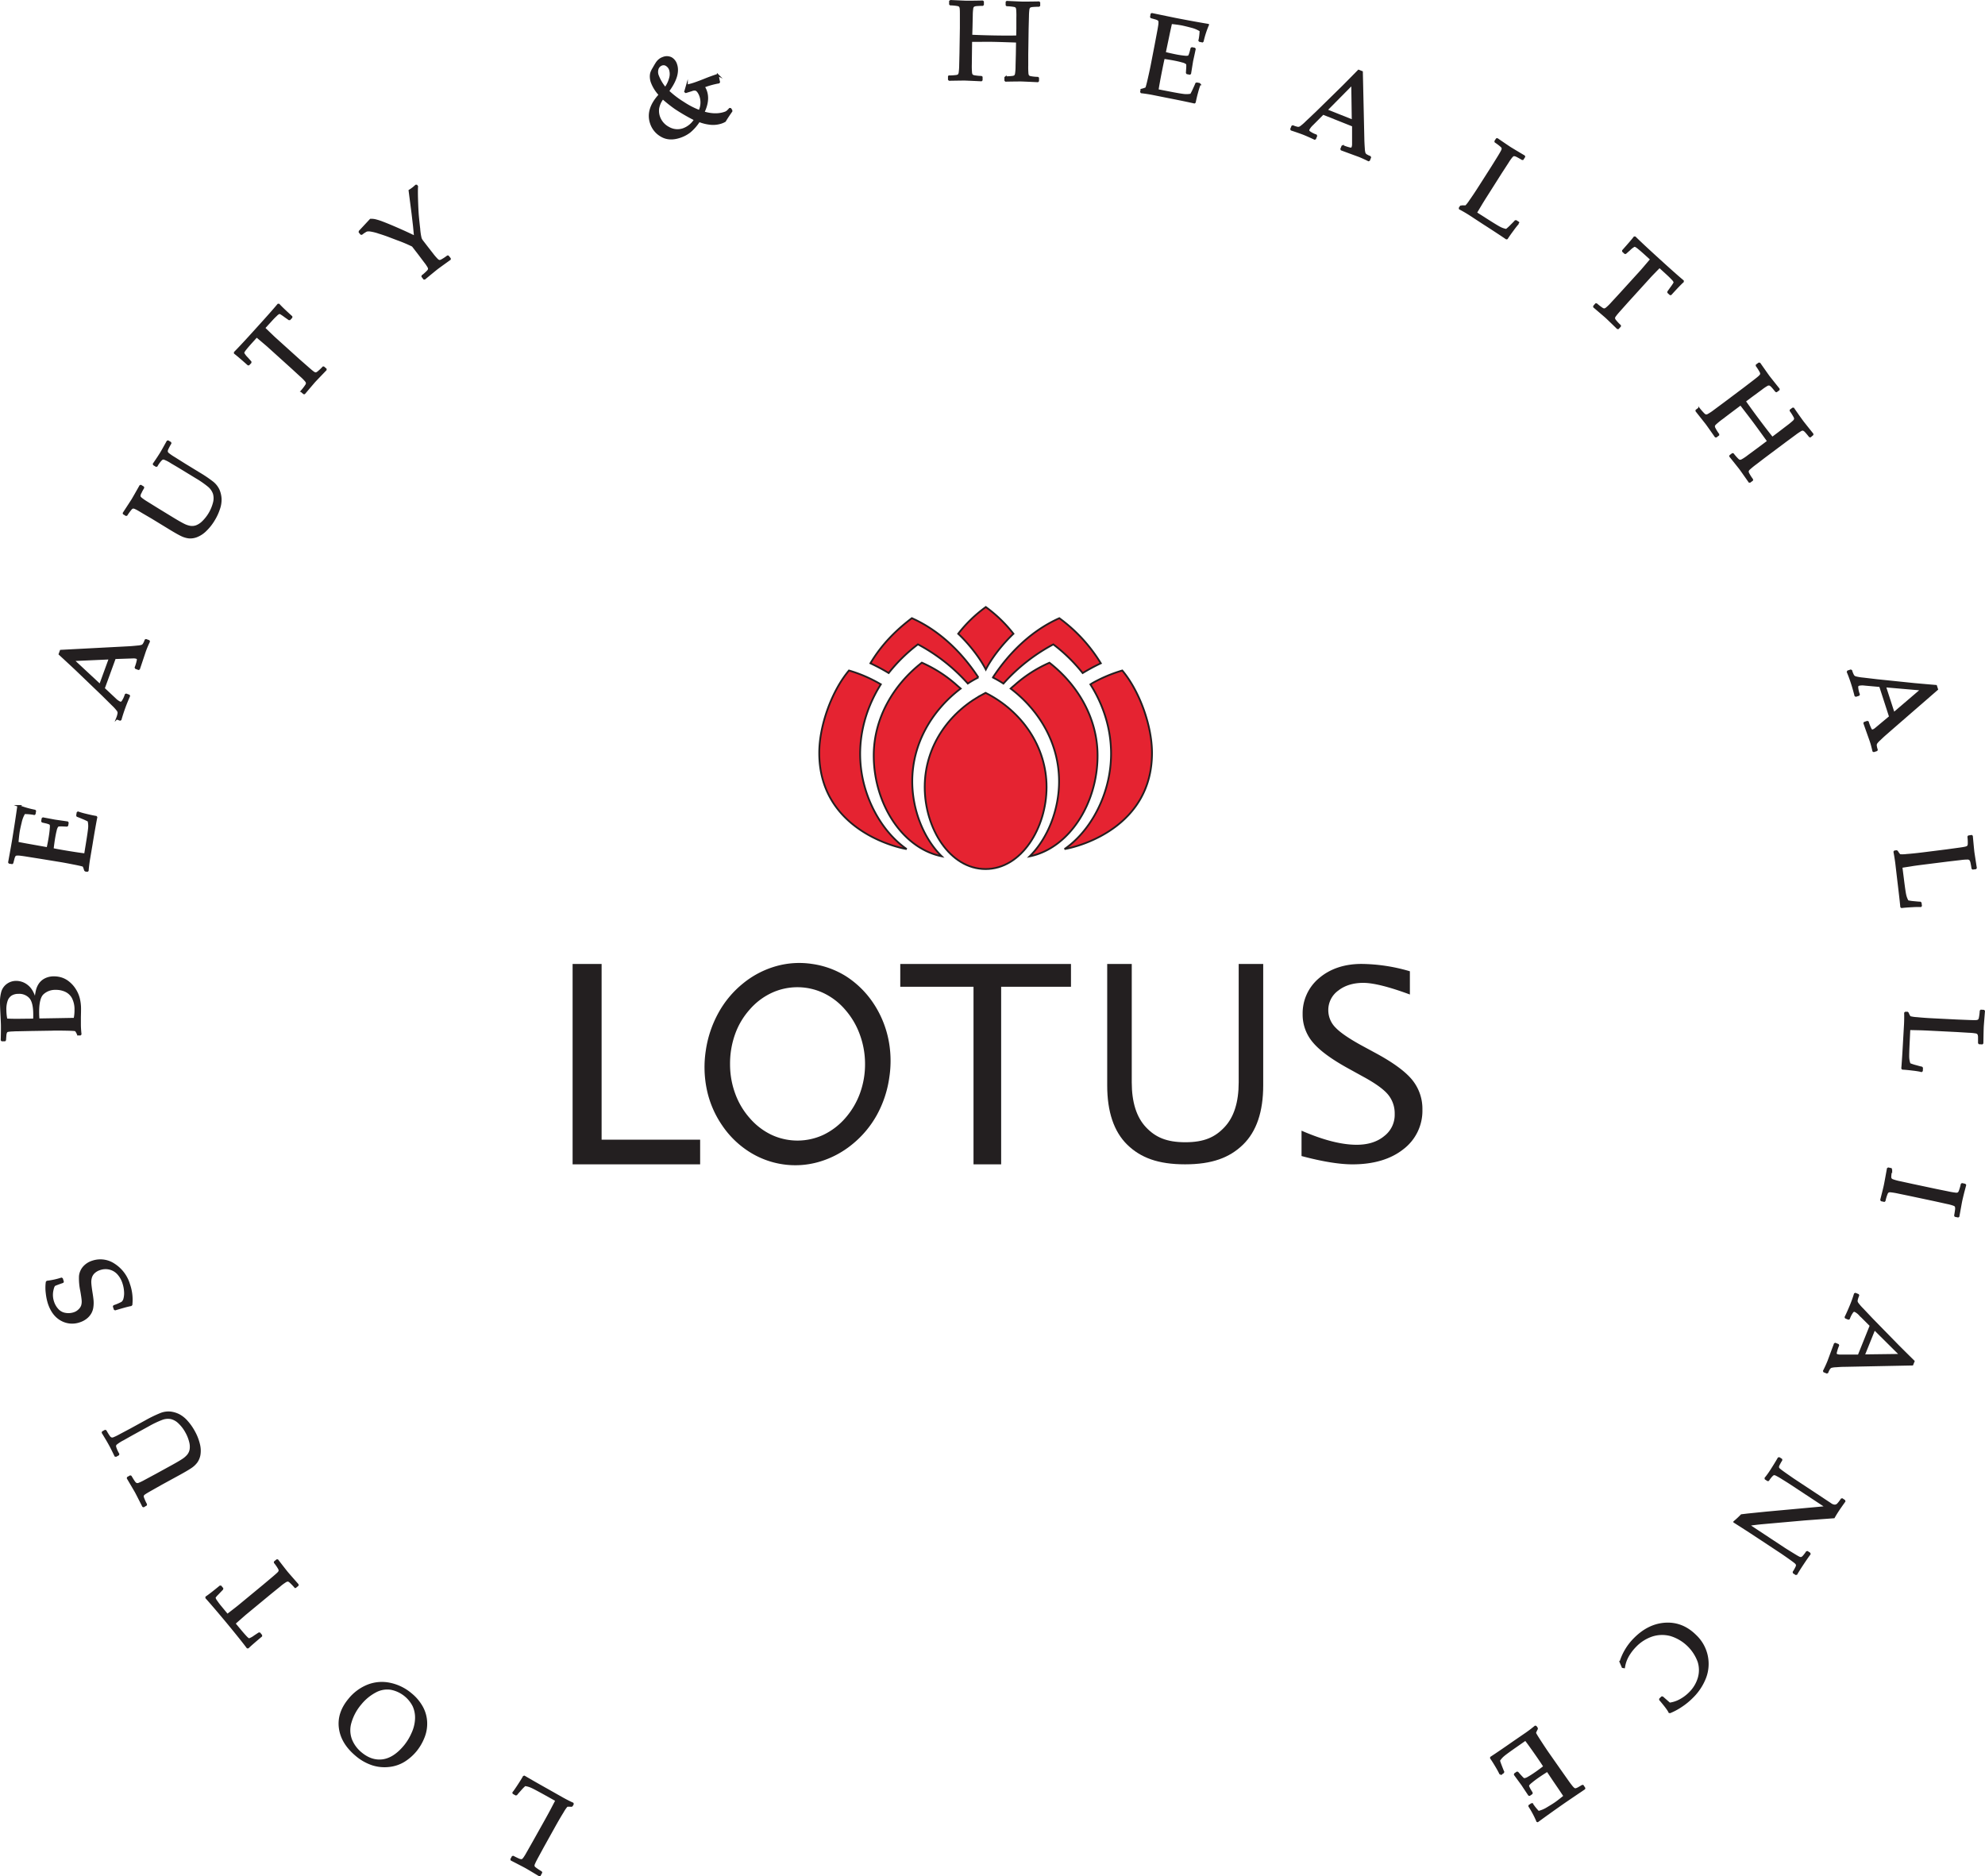 <svg xmlns="http://www.w3.org/2000/svg" viewBox="0 0 1114.07 1053.16"><defs><style>.cls-1{fill:#e52331;}.cls-1,.cls-2{stroke:#231f20;}.cls-2{fill:#231f20;stroke-miterlimit:10;}</style></defs><title>Asset 1</title><g id="Layer_2" data-name="Layer 2"><g id="Layer_1-2" data-name="Layer 1"><path class="cls-1" d="M488.52,372.31c6.35-10.74,14.66-18.83,23.25-25.33,15.62,6.93,28.25,19.4,37.33,33.28a55.86,55.86,0,0,0-5.92,3.42,101.25,101.25,0,0,0-28-22,91.56,91.56,0,0,0-16.42,16.1A108.66,108.66,0,0,0,488.52,372.31Z"/><path class="cls-1" d="M483.74,434.7c-3.06-17.81,1.17-35.51,10.6-50.54-.39-.25-.8-.52-1.11-.7a78,78,0,0,0-16.75-7.1c-9.61,11.42-16.68,30.79-16.68,46.29,0,40.72,39.08,52.24,49.06,53.94C496.21,467.77,486.7,451.77,483.74,434.7Z"/><path class="cls-1" d="M512,438.59c0-20.75,10.54-39.4,27.18-52.09l-2.1-1.84h0a74.3,74.3,0,0,0-19.7-12.7c-16.1,12.54-27,31.32-27,52.14,0,26.78,15.86,52,38.15,56.54C518.22,470.46,512,454.41,512,438.59Z"/><path class="cls-1" d="M617.83,372.31A87.77,87.77,0,0,0,594.54,347c-15.57,6.93-28.24,19.4-37.29,33.28a63.9,63.9,0,0,1,5.92,3.42,101.48,101.48,0,0,1,28-22,92.43,92.43,0,0,1,16.47,16.1A108.29,108.29,0,0,1,617.83,372.31Z"/><path class="cls-1" d="M622.57,434.7c3.11-17.81-1.1-35.51-10.59-50.54.41-.25.83-.52,1.08-.7a80.14,80.14,0,0,1,16.81-7.1c9.59,11.42,16.68,30.79,16.68,46.29,0,40.72-39,52.24-49.09,53.94C610.19,467.77,619.62,451.77,622.57,434.7Z"/><path class="cls-1" d="M594.39,438.59c0-20.75-10.5-39.4-27.17-52.09,1.18-1.08,2.12-1.84,2.12-1.84h0A73.12,73.12,0,0,1,589,372c16.09,12.54,27,31.32,27,52.14,0,26.78-15.86,52-38.11,56.54C588.17,470.46,594.39,454.41,594.39,438.59Z"/><path class="cls-1" d="M553.28,340.73a76.7,76.7,0,0,1,15.51,15c-3.76,3.55-11.15,11.57-15.51,20.09-4.37-8.53-11.7-16.54-15.5-20.09A75.2,75.2,0,0,1,553.28,340.73Z"/><path class="cls-1" d="M553.15,487.8c-20.19,0-34.16-23-34.16-46s13.77-42.64,34.16-52.9c20.41,10.26,34.23,30.19,34.23,52.9S573.43,487.8,553.15,487.8Z"/><path class="cls-2" d="M321.87,653.06V541.59h15.28v98.62h55.3v12.84Z"/><path class="cls-2" d="M546.88,653.06V553.38H505.77V541.59h94.81v11.79H561.39v99.68Z"/><path class="cls-2" d="M787.28,644.71c-7,5.53-16.49,8.35-28.18,8.35-7.29,0-16.79-1.54-28.12-4.55V635.42c11.66,5,21.87,7.65,30.43,7.65,6.44,0,11.76-1.65,15.8-5a15.48,15.48,0,0,0,6.05-12.81,17,17,0,0,0-4-11.37c-2.6-3.05-7.38-6.44-14.21-10.13l-7.77-4.29c-9.45-5.17-16.21-10.09-20-14.62a23.45,23.45,0,0,1-5.68-15.64,25.17,25.17,0,0,1,9.11-19.84c6.11-5.18,14-7.81,23.51-7.81a98.46,98.46,0,0,1,26.57,4v11.95c-11.3-4.15-20-6.32-25.67-6.32s-10.58,1.49-14.3,4.41A13.94,13.94,0,0,0,745,567a14.27,14.27,0,0,0,4.25,10.19c2.69,2.83,7.64,6.21,14.7,10.08l8.1,4.39c9.59,5.2,16.38,10.17,20.14,14.79a25.21,25.21,0,0,1,5.63,16.41A26.57,26.57,0,0,1,787.28,644.71Z"/><path class="cls-2" d="M498.6,604.84a60.79,60.79,0,0,1-6.95,20.86,55.78,55.78,0,0,1-13.79,16.35,52,52,0,0,1-18.39,9.65,47,47,0,0,1-20,1.35,47.64,47.64,0,0,1-19-7.16,51.36,51.36,0,0,1-14.78-14.52,55.05,55.05,0,0,1-8.43-19.55,61,61,0,0,1-.64-22.06,61.74,61.74,0,0,1,7-20.93,55,55,0,0,1,13.72-16.43,50.93,50.93,0,0,1,18.32-9.58,47.45,47.45,0,0,1,20.23-1.23,48,48,0,0,1,18.95,7,52.1,52.1,0,0,1,14.71,14.49,56.78,56.78,0,0,1,8.46,19.85A60.55,60.55,0,0,1,498.6,604.84ZM486,597.18a48.22,48.22,0,0,0-3-16.75,44.11,44.11,0,0,0-8.38-14.13,37.18,37.18,0,0,0-12.33-9.39,34.87,34.87,0,0,0-29.5,0,37.49,37.49,0,0,0-12.43,9.46,42.29,42.29,0,0,0-8.32,14.1,49.42,49.42,0,0,0-2.8,16.84A47.93,47.93,0,0,0,412.15,614a43,43,0,0,0,8.38,14.07,37.74,37.74,0,0,0,12.4,9.43,35,35,0,0,0,29.41-.05,38.71,38.71,0,0,0,12.44-9.51,44.17,44.17,0,0,0,8.35-14.12A47.94,47.94,0,0,0,486,597.18Z"/><path class="cls-2" d="M695.71,541.59v65.9q0,17-8.14,25.58c-5.38,5.72-11.65,8.58-22.32,8.58s-17.05-2.85-22.45-8.58-8.11-14.24-8.11-25.58v-65.9H621.91v67.62q0,22.06,11.08,32.94c7.43,7.25,17.13,10.9,32.12,10.9s24.75-3.67,32.2-10.93,11.16-18.25,11.16-32.91V541.59Z"/><path class="cls-2" d="M303,1052.58l-.32.06q-6.65-4-7.67-4.55c-.62-.34-3.26-1.73-7.94-4.13l-.12-.32.75-1.37.32-.07c1.28.66,2.28,1.15,3,1.46a4.19,4.19,0,0,0,1.72.41c.41,0,.88-.39,1.39-1.07a28.91,28.91,0,0,0,1.85-3l3.54-6.25,6.72-12c1.67-3,2.83-5.13,3.46-6.36l2.5-4.79-5.57-3.11q-6.63-3.69-8.39-4.45a12.6,12.6,0,0,0-3.61-1,25.16,25.16,0,0,0-2.61,2.66c-1.28,1.42-2,2.27-2.16,2.51l-.37.08-1.33-.74-.07-.32c.54-.65,1.48-2,2.79-4s2.35-3.65,3.06-4.94l.34-.09q5.09,3,13.52,7.72l7.93,4.49c1.81,1,3.7,2,5.68,2.88l.09.33-.49.9-.37.16a13.22,13.22,0,0,0-2.44,0,19.59,19.59,0,0,0-2.3,3.33q-2,3.21-4.63,7.91l-6.51,11.69-2.9,5.35c-1.13,2.08-1.83,3.44-2.08,4.09a3,3,0,0,0-.28,1.42,2.23,2.23,0,0,0,.72,1,28.07,28.07,0,0,0,3.46,2.31l.12.31Z"/><path class="cls-2" d="M233.45,982.61a27.26,27.26,0,0,1-6.63,5.85,20.09,20.09,0,0,1-8.31,2.84,22.18,22.18,0,0,1-9.4-.87,27.26,27.26,0,0,1-9.12-5.15q-8.16-6.8-9.29-15.29T196,953.81a25.78,25.78,0,0,1,10.48-7.75,21.59,21.59,0,0,1,12.39-1,26.69,26.69,0,0,1,11.93,5.89,25.09,25.09,0,0,1,6.1,7.29,19.23,19.23,0,0,1,2.35,8.56,20.47,20.47,0,0,1-1.65,8.79A27.71,27.71,0,0,1,233.45,982.61ZM227.15,980a30.55,30.55,0,0,0,4.29-7.08,21.49,21.49,0,0,0,2-8.12,16,16,0,0,0-1.35-7.2A18,18,0,0,0,219.43,948a13.89,13.89,0,0,0-8.81,1.6,26.93,26.93,0,0,0-8.21,6.79,28,28,0,0,0-5.57,10.19,15.13,15.13,0,0,0,.17,9.77,18.61,18.61,0,0,0,5.61,7.67q5.81,4.85,12.2,4C219.08,987.44,223.2,984.79,227.15,980Z"/><path class="cls-2" d="M115.79,896.89l0-.39q2.35-1.57,7.74-6l.35,0,.94,1.13-.07.37-2,2.09a23.39,23.39,0,0,0-1.92,2.09,1.31,1.31,0,0,0-.3.83,5.79,5.79,0,0,0,1,1.82c.65.94,1.42,2,2.32,3.06l3.75,4.55q5.59-4.28,6.43-5l14-11.56,4.66-3.92c1.8-1.51,2.93-2.52,3.41-3a2.82,2.82,0,0,0,.78-1.21,2.47,2.47,0,0,0-.29-1.24,25,25,0,0,0-2.37-3.45v-.29l1.2-1h.33q4.88,6.32,5.48,7c.43.52,2.37,2.75,5.85,6.7l0,.35-1.2,1-.31-.08a30,30,0,0,0-2.71-2.8,3,3,0,0,0-1.18-.69,2.6,2.6,0,0,0-1.33.39,26.4,26.4,0,0,0-3.46,2.56l-5.11,4.14-14,11.57c-.27.21-2.3,2-6.13,5.37l3,3.6c1.21,1.46,2.3,2.71,3.26,3.75s1.62,1.51,2,1.46a11.57,11.57,0,0,0,3-1.67l2.41-1.59.4,0,.9,1.11,0,.35c-3.84,3.23-6.3,5.37-7.37,6.45l-.41,0q-3.25-4.37-11.29-14.11Q119.31,900.76,115.79,896.89Z"/><path class="cls-2" d="M80.59,845.53l-.31-.11q-3.51-6.91-4.07-7.95c-.34-.61-1.86-3.19-4.53-7.73l.07-.32,1.36-.76.31.12c.74,1.24,1.32,2.18,1.77,2.83a3.86,3.86,0,0,0,1.23,1.25,2.19,2.19,0,0,0,1.75-.15,27.13,27.13,0,0,0,3.16-1.54l6.32-3.4L96.34,823c2.86-1.57,4.93-2.78,6.2-3.63a12.82,12.82,0,0,0,3-2.63,7,7,0,0,0,1.38-3.1,10.48,10.48,0,0,0-.26-4.33,21.29,21.29,0,0,0-2.16-5.44,20.57,20.57,0,0,0-3.91-5.16A9.72,9.72,0,0,0,96,796.06a9.48,9.48,0,0,0-5.16.49,54.57,54.57,0,0,0-7.41,3.52L75,804.7c-1.42.78-3.37,1.88-5.83,3.28A21.38,21.38,0,0,0,65,810.67a1.91,1.91,0,0,0-.32,1.43,17,17,0,0,0,1.78,4.06l-.1.34-1.29.71-.37-.08c-1.33-2.78-2.45-5-3.34-6.6q-1.14-2.08-3.75-6.33l.08-.37L59,803.1l.35.13a30.65,30.65,0,0,0,2,3.23,2.63,2.63,0,0,0,1.05.85,2.17,2.17,0,0,0,1.18,0,28.84,28.84,0,0,0,3.72-1.78l6.21-3.3,8.31-4.56A73.54,73.54,0,0,1,90,793.69a11.7,11.7,0,0,1,5.65-.87,14.18,14.18,0,0,1,4.8,1.45,15.67,15.67,0,0,1,4.48,3.61,29.37,29.37,0,0,1,3.91,5.54,27.69,27.69,0,0,1,2.87,7.24,14.58,14.58,0,0,1,.3,5.87,10.06,10.06,0,0,1-1.6,4,12.79,12.79,0,0,1-3.12,3q-2,1.36-6.27,3.72L90.5,833l-5.3,3c-2.07,1.16-3.38,1.94-3.95,2.35a2.78,2.78,0,0,0-1,1,2.16,2.16,0,0,0,.05,1.26,27.86,27.86,0,0,0,1.7,3.81l-.07.32Z"/><path class="cls-2" d="M64.66,735l-.31-.17-.48-1.45.16-.31a28.84,28.84,0,0,0,4.5-1.94A4,4,0,0,0,69.78,729a12.31,12.31,0,0,0,.34-4.09,18.46,18.46,0,0,0-.91-4.71,14.17,14.17,0,0,0-3-5.27,9.34,9.34,0,0,0-4.68-2.77,9.85,9.85,0,0,0-5.48.27,8.53,8.53,0,0,0-3.18,1.79,6.08,6.08,0,0,0-1.72,2.63,9.36,9.36,0,0,0-.41,3.17q.09,1.68.58,4.9c.35,2.08.57,3.72.68,4.92a16.37,16.37,0,0,1-.08,3.72A9,9,0,0,1,50.8,737a9.69,9.69,0,0,1-2.43,2.79,11.55,11.55,0,0,1-3.62,1.93,12.4,12.4,0,0,1-10.35-.85q-4.81-2.68-7-9.17a28.89,28.89,0,0,1-1.21-5.83,23.46,23.46,0,0,1,0-6.15l.29-.33a42.12,42.12,0,0,0,8-1.75l.33.18.5,1.55-.13.3q-3.55,1.23-4.42,1.65c-.58.29-1,1.44-1.38,3.45a12.26,12.26,0,0,0,.48,6,11.7,11.7,0,0,0,2.56,4.38,7.3,7.3,0,0,0,4.26,2.27,9.93,9.93,0,0,0,4.79-.33,7,7,0,0,0,2.87-1.71A6.06,6.06,0,0,0,46,733a8.11,8.11,0,0,0,.34-2.91c-.06-1-.32-2.9-.79-5.56a33.06,33.06,0,0,1-.72-8.22,9,9,0,0,1,2.07-4.93,10.82,10.82,0,0,1,5-3.26,13.8,13.8,0,0,1,12.22,1.67,20.12,20.12,0,0,1,8.32,11.07,26.28,26.28,0,0,1,1.35,11.48l-.33.3Q71.56,732.92,64.66,735Z"/><path class="cls-2" d="M2.89,583.72l-.21.26-1.56,0-.21-.24q.15-5.35.11-8.25c0-.73-.14-3.6-.39-8.63-.07-1.62-.11-2.8-.12-3.52a21.13,21.13,0,0,1,.74-6.69,7.82,7.82,0,0,1,2.91-4A8.28,8.28,0,0,1,9,551.08a9.86,9.86,0,0,1,6.48,2.39q3,2.45,4.36,8a33.3,33.3,0,0,1,.83-5.57,10.6,10.6,0,0,1,1.75-3.81,8.58,8.58,0,0,1,3.16-2.56,10.6,10.6,0,0,1,4.53-1,14.43,14.43,0,0,1,4.13.56,12.31,12.31,0,0,1,4.18,2.22,16.17,16.17,0,0,1,3.61,4,17.58,17.58,0,0,1,2.18,4.81,24.09,24.09,0,0,1,.77,6.15c0,.5,0,2-.08,4.5,0,2.76,0,4.26,0,4.49,0,1.41.13,3.15.33,5.21l-.25.25-1,0-.31-.25a8.79,8.79,0,0,0-1.17-2.07c-.21-.19-2.06-.31-5.53-.37s-6.13-.07-8,0l-11.45.18-7.07.15c-1.55,0-2.8.07-3.76.12a17,17,0,0,0-2.07.21,1.67,1.67,0,0,0-.88.37,2.23,2.23,0,0,0-.4.71,6.4,6.4,0,0,0-.27,1.55Zm16.19-11.46q.11-1.56.07-3.52c-.07-4.31-.87-7.29-2.44-8.95a8.15,8.15,0,0,0-6.38-2.43,7.69,7.69,0,0,0-4,1,6.14,6.14,0,0,0-2.46,3.09,14.93,14.93,0,0,0-.79,5.64,26.41,26.41,0,0,0,.55,5.11c1.88.15,5.14.2,9.81.12Zm22.74-.43a21.72,21.72,0,0,0,.49-4.94,14.14,14.14,0,0,0-1.56-7,8.83,8.83,0,0,0-4-3.66,12.86,12.86,0,0,0-5.56-1.11A10.06,10.06,0,0,0,24,557.81q-2.66,2.58-2.52,11,0,1.41.17,3.37L32.33,572Z"/><path class="cls-2" d="M5.25,484.28,5.07,484Q7,473.47,7.46,470.51q1.64-10.09,2.74-18l.24-.12A53.55,53.55,0,0,0,19.52,455l.22.23-.24,1.51-.29.24-.48-.12a30.9,30.9,0,0,0-5.06-.41,16.69,16.69,0,0,0-2,5.19q-.83,3.39-1.11,5.12c-.25,1.62-.49,3.71-.68,6.27l4.92.92,5.61,1,6.25,1.11c.48-2.19.87-4.23,1.17-6.1s.51-3.48.59-4.77a8.36,8.36,0,0,0,0-2.29,1.32,1.32,0,0,0-.69-.62,12.27,12.27,0,0,0-2-.62l-1.89-.43-.21-.29.23-1.42.29-.21,6.73,1.26,6.95,1,.2.29-.22,1.42-.29.21-1.87-.08a25.59,25.59,0,0,0-2.64,0,1.41,1.41,0,0,0-.81.45,6.24,6.24,0,0,0-.87,2.22q-.48,1.81-1,5c-.19,1.19-.44,3-.74,5.48q2.57.57,8.6,1.56c4.3.7,7.49,1.17,9.54,1.4l.92-5.67c.82-5,1.25-8.12,1.34-9.39a12.63,12.63,0,0,0-.32-3.72,34.27,34.27,0,0,0-3.12-1.45c-1.65-.69-2.68-1.11-3.11-1.24l-.17-.35.25-1.48.26-.21a42.08,42.08,0,0,0,4.53,1.29c2.18.53,4,.93,5.59,1.18l.21.26q-1.15,5.85-2.69,15.36L50,482.5q-.47,2.93-.75,6.14l-.29.21-1-.16-.27-.3a15.6,15.6,0,0,0-.82-2.27c-.12-.2-1.9-.64-5.32-1.31s-6-1.16-7.83-1.45L22.4,481.51l-7-1.11c-1.52-.25-2.77-.43-3.73-.55a11.49,11.49,0,0,0-2.09-.11,2.29,2.29,0,0,0-.91.21,1.5,1.5,0,0,0-.52.58A6.13,6.13,0,0,0,7.61,482L7,484.32l-.26.21Z"/><path class="cls-2" d="M67.71,403.84l-.35.18-1.51-.56-.14-.35a12.83,12.83,0,0,0,.78-2.84,2.44,2.44,0,0,0-.37-1.37,24.88,24.88,0,0,0-3-3.32l-5.56-5.51L42.4,375.52q-4.48-4.19-9-8.35l.7-1.91,34-1.78,4.53-.24c1.3-.08,2.71-.2,4.26-.36a12.06,12.06,0,0,0,2.79-.47,2.79,2.79,0,0,0,.87-.71,10,10,0,0,0,1.1-2.34l.33-.15,1.52.56.14.32q-1.39,3-2.29,5.5c-1.09,3.28-2.18,6.56-3.29,9.82l-.32.15L76.24,375l-.16-.31a24.21,24.21,0,0,0,1.22-4.21,1,1,0,0,0-.71-1.19,5.39,5.39,0,0,0-1.86-.21l-10.25.35-6.19,17,6.33,5.93a9.58,9.58,0,0,0,2.66,1.93,1.21,1.21,0,0,0,1.36-.39A13.94,13.94,0,0,0,70.5,390l.32-.18,1.53.56.14.31q-1.62,3.7-2.64,6.54C69.06,399.4,68.34,401.6,67.71,403.84ZM56.15,384.48l5.41-14.83-20.36.91Z"/><path class="cls-2" d="M69.45,288.3,69.4,288c2.83-4.32,4.44-6.81,4.86-7.48s1.86-3.19,4.45-7.77l.32-.1,1.33.81.06.33c-.71,1.24-1.25,2.22-1.58,2.94a4.13,4.13,0,0,0-.49,1.69c0,.42.35.9,1,1.44a28.31,28.31,0,0,0,2.9,2l6.1,3.79,8.46,5.17c2.79,1.7,4.88,2.89,6.25,3.57a12.82,12.82,0,0,0,3.75,1.27,7.16,7.16,0,0,0,3.39-.34,10.59,10.59,0,0,0,3.63-2.39A22.89,22.89,0,0,0,120,282.33a9.68,9.68,0,0,0,0-5.31,9.58,9.58,0,0,0-3-4.23,54.21,54.21,0,0,0-6.74-4.68l-8.2-5c-1.39-.85-3.31-2-5.76-3.42A21.18,21.18,0,0,0,92,257.46a1.93,1.93,0,0,0-1.38.43,16.18,16.18,0,0,0-2.64,3.56l-.34.08-1.25-.76-.12-.36c1.76-2.54,3.11-4.6,4.08-6.18.82-1.35,2-3.49,3.63-6.42l.35-.1,1.29.78.06.37a30.48,30.48,0,0,0-1.79,3.39,2.54,2.54,0,0,0-.2,1.33,2.09,2.09,0,0,0,.62,1,27.47,27.47,0,0,0,3.4,2.35l5.94,3.73,8.09,4.95a72.33,72.33,0,0,1,7.42,5,11.89,11.89,0,0,1,3.58,4.47,14.75,14.75,0,0,1,1.12,4.9,15.49,15.49,0,0,1-.91,5.68,28.83,28.83,0,0,1-2.85,6.15,27.88,27.88,0,0,1-4.85,6.09,14.73,14.73,0,0,1-4.93,3.18,10,10,0,0,1-4.31.63,13,13,0,0,1-4.12-1.23c-1.44-.69-3.56-1.88-6.35-3.58l-10.22-6.24L80,287.55c-2-1.22-3.36-2-4-2.24a2.77,2.77,0,0,0-1.39-.34,2.21,2.21,0,0,0-1.07.68A27.49,27.49,0,0,0,71.09,289l-.31.1Z"/><path class="cls-2" d="M156.11,171l.4,0q1.89,2.1,7.07,6.78l0,.35-1,1.08h-.36l-2.36-1.67a26.91,26.91,0,0,0-2.36-1.6,1.35,1.35,0,0,0-.85-.17A5.49,5.49,0,0,0,155,177c-.85.78-1.75,1.7-2.69,2.74l-4,4.38q5.07,4.91,5.88,5.64L167.75,202l4.56,4q2.64,2.34,3.49,2.93a2.82,2.82,0,0,0,1.32.6,2.37,2.37,0,0,0,1.18-.47,24,24,0,0,0,3.07-2.85l.28,0,1.16,1,0,.33q-5.54,5.76-6.17,6.45t-5.78,6.77l-.35,0-1.16-1,0-.31a30.45,30.45,0,0,0,2.37-3.09,2.75,2.75,0,0,0,.5-1.27,2.61,2.61,0,0,0-.57-1.25,27.39,27.39,0,0,0-3.06-3.05l-4.84-4.45-13.49-12.19q-.36-.33-6.21-5.27L141,192.26q-1.93,2.14-3.23,3.77c-.87,1.09-1.26,1.83-1.15,2.22a11,11,0,0,0,2.08,2.71l1.91,2.15,0,.4-1,1.06-.35,0c-3.75-3.33-6.25-5.45-7.46-6.36l0-.39q3.83-3.86,12.29-13.24Q152.8,175,156.11,171Z"/><path class="cls-2" d="M203,131.3l-.4-.05-.8-1,.06-.39,6.1-6.55a10.62,10.62,0,0,1,2.46.2,31.39,31.39,0,0,1,4.33,1.37c2,.76,4.71,1.87,8.12,3.36s6.75,3,10,4.61l-.56-5.95-.81-6.94-1.68-13a21.44,21.44,0,0,0,1.95-1.35c.39-.29.93-.77,1.67-1.43l.34,0,.36.47q-.18,2.31,0,7.88t.43,8.56q.28,3,.78,7.48a32.44,32.44,0,0,0,.8,5.23,6.65,6.65,0,0,0,.94,1.59l2.8,3.63,2.87,3.69a33.16,33.16,0,0,0,2.48,2.88,3.07,3.07,0,0,0,1.23.83,2.4,2.4,0,0,0,1.23-.26,25.25,25.25,0,0,0,3.48-2.25h.31l1,1.24,0,.35-4.46,3.21c-1.19.87-2.13,1.55-2.79,2.06s-2.84,2.29-6.91,5.64l-.35,0-.94-1.24.08-.3a31.82,31.82,0,0,0,2.9-2.62,3,3,0,0,0,.71-1.15,2.38,2.38,0,0,0-.3-1.23,22.65,22.65,0,0,0-2-2.92l-3.2-4.26-3.63-4.7a84.08,84.08,0,0,0-8.56-3.61l-4.89-1.86c-1.56-.59-3.43-1.22-5.62-1.91a27.41,27.41,0,0,0-4.78-1.17,5.11,5.11,0,0,0-2.06.09A16.77,16.77,0,0,0,203,131.3Z"/><path class="cls-2" d="M410.53,62.43c-1.2,1.67-2.42,3.51-3.64,5.51a9.86,9.86,0,0,1-2,.92,14.7,14.7,0,0,1-5.67.73,23.87,23.87,0,0,1-6.85-1.6,26.24,26.24,0,0,1-5.25,6,18.62,18.62,0,0,1-5.34,2.84q-6,2.07-10.41-.42a12.72,12.72,0,0,1-6-7.12q-2.73-7.91,4.82-16.08a21.3,21.3,0,0,1-4.43-7.09,9.48,9.48,0,0,1-.54-2.84,7.42,7.42,0,0,1,.23-2.3,11.1,11.1,0,0,1,1.11-2.38c.59-1,1.14-2,1.69-2.86A8.21,8.21,0,0,1,370,33.65a6.62,6.62,0,0,1,2.11-1.18,5.49,5.49,0,0,1,4.63.14,6.19,6.19,0,0,1,2.76,3.52q2.11,6.16-4.45,15a51.75,51.75,0,0,0,8.51,6.5,45.76,45.76,0,0,0,9,4.65,11.2,11.2,0,0,0,.52-8.26,9.24,9.24,0,0,0-1.29-2.53,2.83,2.83,0,0,0-1.46-1.12,4.45,4.45,0,0,0-2.22.35l-3.18,1-.4-.29,1-3.47a37,37,0,0,0,5.13-1.46c1.16-.41,2.91-1.06,5.23-2s4.62-1.73,6.75-2.46l.33.17a24.6,24.6,0,0,0,.65,3.78l-.21.34a46.51,46.51,0,0,0-7.51,2l-.88.33a10,10,0,0,1,1.26,2.51c1.2,3.46.72,7.42-1.41,11.87q6.72,2,11.94.2a4.18,4.18,0,0,0,1.27-.65,14.54,14.54,0,0,0,1.49-1.49l.42.05.53.85Zm-37.15-13A16.56,16.56,0,0,0,376,44a8.31,8.31,0,0,0,0-4.93,4.66,4.66,0,0,0-1.82-2.36,2.91,2.91,0,0,0-2.76-.41,3.78,3.78,0,0,0-2.25,2.17,5.64,5.64,0,0,0,.15,4.17A24.33,24.33,0,0,0,373.38,49.43ZM390,67.15a106.83,106.83,0,0,1-11-6.38,80.63,80.63,0,0,1-7-5.56,12.76,12.76,0,0,0-2.54,5.56,10.29,10.29,0,0,0,.45,4.73,11,11,0,0,0,5.42,6.22,9.85,9.85,0,0,0,8.19.74A12.79,12.79,0,0,0,390,67.15Z"/><path class="cls-2" d="M533.56.51q7.95.37,8.91.39c.7,0,3.68,0,9-.11l.24.23,0,1.56-.26.21c-1.43,0-2.54.07-3.32.13a4.08,4.08,0,0,0-1.7.44,2.17,2.17,0,0,0-.72,1.6,25.73,25.73,0,0,0-.24,3.51l-.16,7.17L545.17,20q6.81.3,12.94.4,8.35.14,12.73,0l.08-4.37,0-6.08a40.68,40.68,0,0,0-.1-4.59A2.91,2.91,0,0,0,570.41,4a2.08,2.08,0,0,0-1.11-.58A26.55,26.55,0,0,0,565.13,3l-.22-.22,0-1.56.22-.21q8,.38,8.95.39c.72,0,3.69,0,9-.1l.23.22,0,1.57L583,3.3c-1.46,0-2.58.06-3.36.13a4.08,4.08,0,0,0-1.71.44c-.36.23-.59.76-.71,1.6A33.89,33.89,0,0,0,577,9l-.19,7.18L576.6,30.6l0,6.08a43.39,43.39,0,0,0,.11,4.56,3,3,0,0,0,.43,1.38,2.27,2.27,0,0,0,1.11.59,24,24,0,0,0,4.16.43l.24.19,0,1.56-.26.25c-5.32-.26-8.31-.38-9-.4s-3.66,0-8.95.1l-.22-.25,0-1.56.22-.19a32,32,0,0,0,3.89-.24,2.72,2.72,0,0,0,1.29-.46,2.61,2.61,0,0,0,.56-1.25,27.06,27.06,0,0,0,.29-4.3l.17-6.58.11-7.11c-6.13-.22-10.46-.35-12.93-.4s-6.78,0-12.73,0L545,30.09l-.07,6.08a41,41,0,0,0,.12,4.55,2.73,2.73,0,0,0,.43,1.38,2.23,2.23,0,0,0,1.12.6,24.89,24.89,0,0,0,4.14.43l.24.19v1.56l-.25.25q-8-.37-9-.4t-8.93.11l-.25-.26,0-1.55.24-.19a32.56,32.56,0,0,0,3.88-.24,2.8,2.8,0,0,0,1.3-.46,2.56,2.56,0,0,0,.57-1.26,34.09,34.09,0,0,0,.3-4.3L539,30l.23-14.44,0-6.08c0-2.38,0-3.91-.1-4.59a2.86,2.86,0,0,0-.42-1.38,2.25,2.25,0,0,0-1.14-.58,26.27,26.27,0,0,0-4.14-.41l-.24-.22,0-1.56Z"/><path class="cls-2" d="M646.23,8l.29-.17Q657,10,659.93,10.6q10,1.94,17.93,3.27l.1.24a53.15,53.15,0,0,0-2.91,9l-.23.21L673.31,23l-.22-.3a4.53,4.53,0,0,0,.13-.48,31.13,31.13,0,0,0,.56-5,17.07,17.07,0,0,0-5.13-2.15c-2.25-.61-3.94-1-5.09-1.25-1.61-.31-3.69-.6-6.24-.86l-1.08,4.88-1.17,5.59-1.3,6.2c2.18.55,4.21,1,6.06,1.37s3.46.6,4.75.73a8,8,0,0,0,2.3,0,1.28,1.28,0,0,0,.63-.67,11.78,11.78,0,0,0,.68-2l.49-1.87.3-.2,1.4.28.2.29q-.7,3.33-1.45,6.69L668,41.23l-.29.19-1.42-.27-.2-.29L666.2,39a23.23,23.23,0,0,0,.09-2.63,1.31,1.31,0,0,0-.42-.83,6.25,6.25,0,0,0-2.19-.94c-1.19-.36-2.88-.75-5-1.16-1.19-.23-3-.52-5.46-.9-.43,1.7-1,4.55-1.8,8.55q-1.25,6.43-1.69,9.49l5.64,1.09c5,1,8.08,1.49,9.35,1.61a12.53,12.53,0,0,0,3.72-.2A33.17,33.17,0,0,0,670,50c.75-1.62,1.2-2.64,1.34-3.06l.35-.15,1.46.28.21.26a40.09,40.09,0,0,0-1.43,4.49c-.6,2.15-1,4-1.34,5.56l-.27.2q-5.81-1.31-15.27-3.15l-8.33-1.67c-1.94-.37-4-.68-6.11-.92l-.2-.3.2-1,.31-.26a16.4,16.4,0,0,0,2.29-.75c.2-.12.7-1.88,1.47-5.27s1.34-6,1.68-7.79l2.18-11.25,1.32-7c.29-1.5.5-2.74.65-3.7a11.52,11.52,0,0,0,.18-2.08,2.45,2.45,0,0,0-.19-.93,1.54,1.54,0,0,0-.57-.53,6.57,6.57,0,0,0-1.46-.59l-2.29-.64-.2-.26Z"/><path class="cls-2" d="M724.83,72.81l-.17-.34.6-1.5.35-.14a13.41,13.41,0,0,0,2.81.87,2.55,2.55,0,0,0,1.38-.33,25.53,25.53,0,0,0,3.4-2.93l5.69-5.38,15-14.71q4.32-4.35,8.61-8.72l1.89.75.76,34,.1,4.54c.05,1.29.12,2.71.23,4.25a12.08,12.08,0,0,0,.4,2.81,2.66,2.66,0,0,0,.68.89,10.67,10.67,0,0,0,2.31,1.17l.14.33-.6,1.5-.33.14c-2-1-3.79-1.81-5.44-2.46q-4.87-1.77-9.72-3.58l-.14-.33.6-1.5.33-.14a25.41,25.41,0,0,0,4.16,1.34,1,1,0,0,0,1.2-.68,5.26,5.26,0,0,0,.27-1.84l0-10.26-16.78-6.69-6.12,6.15a9.69,9.69,0,0,0-2,2.59,1.2,1.2,0,0,0,.35,1.38,13.94,13.94,0,0,0,3.8,1.95l.16.34-.6,1.51-.32.14q-3.64-1.72-6.46-2.85C729.23,74.29,727,73.51,724.83,72.81Zm19.7-11,14.65,5.85-.29-20.37Z"/><path class="cls-2" d="M840,78.11l.33-.05c4.27,2.92,6.72,4.59,7.39,5s3.15,1.92,7.68,4.6l.1.32-.84,1.32-.33,0c-1.23-.74-2.2-1.28-2.9-1.63a4.09,4.09,0,0,0-1.69-.52c-.42,0-.9.33-1.45,1a25.51,25.51,0,0,0-2,2.87l-3.9,6L835,108.69q-2.78,4.37-3.83,6.14l-2.77,4.63,5.36,3.42c4.28,2.73,7,4.38,8.12,4.95a12.67,12.67,0,0,0,3.54,1.19,25.75,25.75,0,0,0,2.75-2.5c1.37-1.35,2.13-2.14,2.31-2.38l.38-.06,1.29.82,0,.33a46.53,46.53,0,0,0-3,3.8q-2.16,2.89-3.35,4.76l-.34.07q-4.9-3.34-13-8.53l-7.64-5c-1.75-1.11-3.58-2.19-5.51-3.2l-.06-.35.56-.87.36-.13a13.2,13.2,0,0,0,2.44.11,21,21,0,0,0,2.49-3.19q2.22-3.11,5.1-7.63l7.2-11.28,3.21-5.16c1.25-2,2-3.33,2.32-4a2.75,2.75,0,0,0,.37-1.39,2.16,2.16,0,0,0-.66-1.09,28.16,28.16,0,0,0-3.31-2.52l-.09-.31Z"/><path class="cls-2" d="M944.53,157.69l0,.39q-2.09,1.89-6.79,7.07h-.36l-1.08-1v-.38l1.68-2.35a27,27,0,0,0,1.6-2.35,1.35,1.35,0,0,0,.17-.86,5.34,5.34,0,0,0-1.24-1.65q-1.17-1.27-2.74-2.7l-4.37-4q-4.92,5-5.65,5.86l-12.23,13.46-4.05,4.54q-2.35,2.63-2.95,3.5a2.76,2.76,0,0,0-.6,1.31,2.47,2.47,0,0,0,.47,1.19,25.64,25.64,0,0,0,2.85,3.07l0,.29-1.05,1.16-.33,0q-5.74-5.56-6.44-6.19t-6.74-5.79l0-.35,1-1.16.32,0a33,33,0,0,0,3.08,2.38,2.83,2.83,0,0,0,1.28.5,2.48,2.48,0,0,0,1.25-.57,26.48,26.48,0,0,0,3.06-3l4.46-4.83,12.24-13.46q.34-.37,5.29-6.2l-3.44-3.13q-2.12-1.92-3.76-3.24c-1.09-.88-1.81-1.25-2.22-1.15a11.49,11.49,0,0,0-2.71,2.07l-2.16,1.91-.4,0-1.06-1v-.35c3.33-3.74,5.47-6.22,6.37-7.44h.39q3.86,3.83,13.21,12.33Q940.51,154.36,944.53,157.69Z"/><path class="cls-2" d="M987.59,204.07q4.57,6.52,5.15,7.29t5.56,7l0,.33-1.25.94-.32-.07c-.9-1.13-1.6-2-2.15-2.55a3.91,3.91,0,0,0-1.39-1.08,2.17,2.17,0,0,0-1.7.4,25.41,25.41,0,0,0-2.92,2l-5.78,4.25-3.49,2.62q3.93,5.58,7.61,10.47,5,6.68,7.78,10.07l3.49-2.62,4.83-3.7a41.83,41.83,0,0,0,3.56-2.9,3,3,0,0,0,.83-1.17,2.12,2.12,0,0,0-.21-1.24,27.15,27.15,0,0,0-2.23-3.55l0-.31,1.25-.94.31,0c3,4.36,4.79,6.8,5.17,7.31s2.28,2.91,5.56,7l0,.33L1016,245l-.32-.07c-.91-1.14-1.62-2-2.16-2.57a4,4,0,0,0-1.39-1.08,2.16,2.16,0,0,0-1.69.41,33.29,33.29,0,0,0-2.94,2l-5.77,4.26-11.57,8.66-4.83,3.7a42.64,42.64,0,0,0-3.53,2.88,2.93,2.93,0,0,0-.83,1.18,2.33,2.33,0,0,0,.21,1.25,24.68,24.68,0,0,0,2.22,3.54v.32l-1.25.94-.35,0q-4.59-6.54-5.17-7.31t-5.57-7l.07-.32,1.25-.94.29.06a31.08,31.08,0,0,0,2.58,2.94,2.87,2.87,0,0,0,1.15.73,2.66,2.66,0,0,0,1.34-.33,26.59,26.59,0,0,0,3.58-2.41l5.29-3.9,5.7-4.27q-5.4-7.5-7.61-10.47T976.92,227l-5.69,4.27-4.86,3.68a42.57,42.57,0,0,0-3.54,2.89A2.77,2.77,0,0,0,962,239a2.23,2.23,0,0,0,.22,1.26,24.07,24.07,0,0,0,2.19,3.54v.31l-1.24.94-.35-.05q-4.56-6.52-5.18-7.31t-5.53-7l0-.35,1.25-.93.3.09a35.13,35.13,0,0,0,2.56,2.9,3,3,0,0,0,1.17.75,2.47,2.47,0,0,0,1.33-.34,27.74,27.74,0,0,0,3.58-2.39l5.29-3.92,11.55-8.67,4.83-3.7c1.88-1.44,3.08-2.4,3.56-2.89a2.81,2.81,0,0,0,.84-1.18,2.28,2.28,0,0,0-.23-1.24,27.12,27.12,0,0,0-2.22-3.53l0-.33,1.25-.93Z"/><path class="cls-2" d="M1037,377.17l.16-.35,1.54-.5.34.19a13.07,13.07,0,0,0,1.12,2.71,2.46,2.46,0,0,0,1.13.87,26.09,26.09,0,0,0,4.43.75l7.78.92,20.89,2.16c4.07.37,8.15.72,12.21,1.06l.63,1.93-25.69,22.32-3.43,3c-1,.86-2,1.82-3.13,2.9a11.66,11.66,0,0,0-1.91,2.09,2.62,2.62,0,0,0-.26,1.1,10.92,10.92,0,0,0,.57,2.52l-.16.31-1.55.5-.3-.16c-.5-2.15-1-4.08-1.58-5.76-1.16-3.25-2.32-6.51-3.46-9.77l.16-.31,1.54-.5.32.16a25.77,25.77,0,0,0,1.63,4.07,1,1,0,0,0,1.3.5,5.51,5.51,0,0,0,1.58-1l7.87-6.58-5.56-17.19-8.64-.78a9.44,9.44,0,0,0-3.28.11,1.2,1.2,0,0,0-.84,1.15,13.75,13.75,0,0,0,.91,4.17l-.15.34-1.54.5-.32-.16q-1-3.9-1.93-6.78C1038.69,381.5,1037.9,379.33,1037,377.17Zm21,8.14,4.86,15,15.49-13.24Z"/><path class="cls-2" d="M1106.49,469.18l.26.22c.47,5.14.76,8.1.86,8.88s.55,3.65,1.36,8.86l-.19.27-1.53.19-.26-.22c-.22-1.42-.42-2.51-.6-3.27a4,4,0,0,0-.68-1.63,2.18,2.18,0,0,0-1.68-.5,27.65,27.65,0,0,0-3.5.27l-7.14.83-13.68,1.72c-3.43.43-5.81.75-7.17,1l-5.34.83.8,6.31q.93,7.55,1.36,9.4a12.42,12.42,0,0,0,1.35,3.49,25.25,25.25,0,0,0,3.68.53c1.92.19,3,.28,3.31.26l.27.25.2,1.52-.22.25a48,48,0,0,0-4.86.09c-2.39.12-4.32.28-5.79.46l-.27-.22c-.38-3.93-1-9.09-1.76-15.47l-1.06-9.05c-.27-2.06-.61-4.15-1-6.28l.21-.28,1-.13.35.21a12.11,12.11,0,0,0,1.46,2,19.89,19.89,0,0,0,4-.11c2.54-.18,5.58-.5,9.14-.94l13.27-1.67,6-.82c2.35-.31,3.85-.56,4.52-.74a2.86,2.86,0,0,0,1.31-.61,2.23,2.23,0,0,0,.42-1.2,27.85,27.85,0,0,0-.17-4.17l.18-.27Z"/><path class="cls-2" d="M1113.35,567.33l.2.26c-.41,5.15-.65,8.11-.69,8.9s-.11,3.69-.2,9l-.23.24-1.56-.08-.21-.26c0-1.43,0-2.55,0-3.33a4.11,4.11,0,0,0-.38-1.72,2.23,2.23,0,0,0-1.58-.79,27.23,27.23,0,0,0-3.49-.34l-7.16-.43-13.77-.69q-5.18-.26-7.23-.3l-5.41-.12-.3,6.36c-.26,5.07-.35,8.23-.3,9.5a12.72,12.72,0,0,0,.73,3.68,24.89,24.89,0,0,0,3.53,1.16c1.85.52,2.91.8,3.21.83l.24.29-.07,1.52-.27.21a47.61,47.61,0,0,0-4.8-.76c-2.38-.3-4.3-.48-5.78-.55l-.23-.27q.48-5.91,1-15.54l.52-9.1c.1-2.07.14-4.2.08-6.36l.27-.24,1,0,.3.27a13.64,13.64,0,0,0,1.12,2.18,19.88,19.88,0,0,0,4,.59c2.52.26,5.58.49,9.14.66l13.37.67,6.08.24c2.36.1,3.9.12,4.59.07a2.88,2.88,0,0,0,1.38-.37,2.26,2.26,0,0,0,.63-1.11,29.22,29.22,0,0,0,.54-4.13l.23-.23Z"/><path class="cls-2" d="M1103,665.23,1102,669c-.62,2.48-1,4.11-1.17,4.88s-.68,3.63-1.62,8.81l-.27.19-1.53-.32-.15-.29c.26-1.42.42-2.51.51-3.29a4.17,4.17,0,0,0-.11-1.76c-.14-.4-.62-.74-1.42-1a27,27,0,0,0-3.41-.9l-7-1.55-14.13-3-6-1.24a43,43,0,0,0-4.48-.76,2.86,2.86,0,0,0-1.45.16,2.25,2.25,0,0,0-.79,1,23.62,23.62,0,0,0-1.23,4l-.24.2-1.52-.33-.2-.3c0-.1.47-1.88,1.33-5.33.34-1.44.62-2.56.77-3.38q.21-.94,1.62-8.77l.31-.2,1.52.33.13.28a32.87,32.87,0,0,0-.5,3.85,2.74,2.74,0,0,0,.21,1.36,2.44,2.44,0,0,0,1.12.78,27.93,27.93,0,0,0,4.16,1.12l6.44,1.41,14.12,3,6,1.21a44,44,0,0,0,4.53.78,2.8,2.8,0,0,0,1.42-.14,2.35,2.35,0,0,0,.8-1,28.27,28.27,0,0,0,1.19-4l.27-.2,1.52.32Z"/><path class="cls-2" d="M1041,726.37l.33-.17,1.51.61.13.35a12.54,12.54,0,0,0-.88,2.8,2.32,2.32,0,0,0,.31,1.38,24.64,24.64,0,0,0,2.92,3.41l5.37,5.69,14.66,15q4.34,4.34,8.71,8.64l-.76,1.88-34,.68-4.53.09c-1.3,0-2.72.11-4.27.22a11.85,11.85,0,0,0-2.8.38,2.75,2.75,0,0,0-.9.69,10.26,10.26,0,0,0-1.17,2.3l-.33.14-1.51-.61-.13-.32c1-2,1.81-3.78,2.48-5.43q1.79-4.86,3.61-9.72l.32-.13,1.51.61.13.32a23.79,23.79,0,0,0-1.34,4.17,1,1,0,0,0,.67,1.21,5.31,5.31,0,0,0,1.85.27h10.26l6.73-16.76-6.14-6.13a9.46,9.46,0,0,0-2.59-2,1.22,1.22,0,0,0-1.38.35,14.16,14.16,0,0,0-2,3.79l-.33.17-1.51-.61-.14-.32c1.17-2.43,2.1-4.58,2.87-6.45C1039.54,730.77,1040.33,728.59,1041,726.37ZM1052,746.1l-5.9,14.64,20.39-.26Z"/><path class="cls-2" d="M998.19,818.53l.4-.07,1.19.78,0,.37a23.88,23.88,0,0,0-1.49,2.67,2.29,2.29,0,0,0-.29,1.57A2.92,2.92,0,0,0,999,825c.49.42,1.66,1.29,3.53,2.59s3.18,2.23,4,2.78l21,13.88a4,4,0,0,0,2.28.82,2.54,2.54,0,0,0,1.68-.78,20.87,20.87,0,0,0,2.08-2.71l.34-.07,1.22.82.1.36c-1.67,2.34-2.75,3.88-3.25,4.63-1.15,1.75-2.06,3.21-2.71,4.4l-16.26,1.2L989.65,855q-4.24.38-8.25,1l20.15,13.3c.63.41,2,1.26,4.07,2.54s3.41,2.08,4,2.35a2.23,2.23,0,0,0,1.41.26,3,3,0,0,0,1.23-.92,22.21,22.21,0,0,0,1.78-2.33l.35-.07,1.19.78.1.37c-1,1.35-2.37,3.33-4.09,5.93q-2.35,3.56-3.3,5.26l-.38.08-1.2-.79-.07-.34a20.86,20.86,0,0,0,1.55-2.79,2,2,0,0,0,.21-1.54,3.26,3.26,0,0,0-.93-1.07c-.46-.4-1.61-1.25-3.47-2.57s-3.19-2.22-4-2.78l-12.37-8.17-7.17-4.7-7.12-4.55a53,53,0,0,0,4.06-3.78l3.41-.41L991.22,849l33.71-3.09-20-13.18q-1.2-.8-4.34-2.73a38.41,38.41,0,0,0-3.87-2.23,2.59,2.59,0,0,0-1.11-.25,2.19,2.19,0,0,0-1,.6,14.77,14.77,0,0,0-2.12,2.68l-.34.07-1.22-.8-.07-.35a45.17,45.17,0,0,0,3.07-4.25Q996.45,821.56,998.19,818.53Z"/><path class="cls-2" d="M910.69,935.75l-1.23-2.88a31.94,31.94,0,0,1,7.88-13q7.91-8,17.41-8.54t16.84,6.75a21.78,21.78,0,0,1,5.53,23.41,30.87,30.87,0,0,1-7.21,11.05,38.54,38.54,0,0,1-6.37,5.22,34.84,34.84,0,0,1-6.25,3.35l-.38-.07q-.73-1.74-5.21-7l0-.33,1-1h.35l4,3.5a17,17,0,0,0,5.88-1.93,22.74,22.74,0,0,0,5.45-4.08,19.44,19.44,0,0,0,5-8.33,15.77,15.77,0,0,0-.11-9.22,24.14,24.14,0,0,0-15.54-14.77,18.51,18.51,0,0,0-10.35.18,23.12,23.12,0,0,0-9.51,6,26.56,26.56,0,0,0-3.36,4.17,20.36,20.36,0,0,0-2.06,4,19.76,19.76,0,0,0-.94,3.66Z"/><path class="cls-2" d="M889.24,1003.7l-.08.32q-8.88,6-11.33,7.69-8.4,5.86-14.83,10.59l-.25-.09a55,55,0,0,0-4.43-8.35v-.31l1.26-.88.37,0a4.48,4.48,0,0,0,.26.43,30.76,30.76,0,0,0,3.22,3.91,17.17,17.17,0,0,0,5.12-2.18c2-1.18,3.47-2.11,4.44-2.78,1.34-.93,3-2.23,5-3.88L875.2,1004,872,999.3,868.45,994c-1.9,1.19-3.65,2.33-5.19,3.4s-2.85,2.07-3.84,2.91a8,8,0,0,0-1.63,1.61,1.32,1.32,0,0,0,0,.93,12.58,12.58,0,0,0,.92,1.85l1,1.66-.07.34-1.17.82-.35-.05q-1.9-2.83-3.79-5.7l-4.14-5.66.07-.35,1.16-.82.35.06,1.24,1.41c1,1.09,1.61,1.72,1.83,1.91a1.43,1.43,0,0,0,.89.27,6,6,0,0,0,2.19-.92q1.65-.92,4.33-2.79c1-.69,2.48-1.79,4.44-3.29q-1.37-2.23-4.87-7.24c-2.5-3.58-4.38-6.19-5.65-7.81l-4.7,3.28c-4.15,2.89-6.69,4.75-7.66,5.58a12.52,12.52,0,0,0-2.45,2.82c.12.49.5,1.59,1.14,3.25s1.06,2.7,1.26,3.09l-.13.36-1.23.86-.32,0a47,47,0,0,0-2.24-4.14q-1.69-2.88-3.05-4.83l.05-.33q5-3.27,12.88-8.79l7-4.8q2.42-1.69,4.92-3.75l.35.07.6.84,0,.4a17.25,17.25,0,0,0-1,2.16c-.06.23.87,1.8,2.77,4.72s3.37,5.14,4.42,6.64l6.56,9.37,4.08,5.79c.89,1.26,1.61,2.28,2.2,3a12.73,12.73,0,0,0,1.37,1.58,2.31,2.31,0,0,0,.8.51,1.51,1.51,0,0,0,.78,0,6.91,6.91,0,0,0,1.44-.63l2.05-1.2.32,0Z"/></g></g></svg>